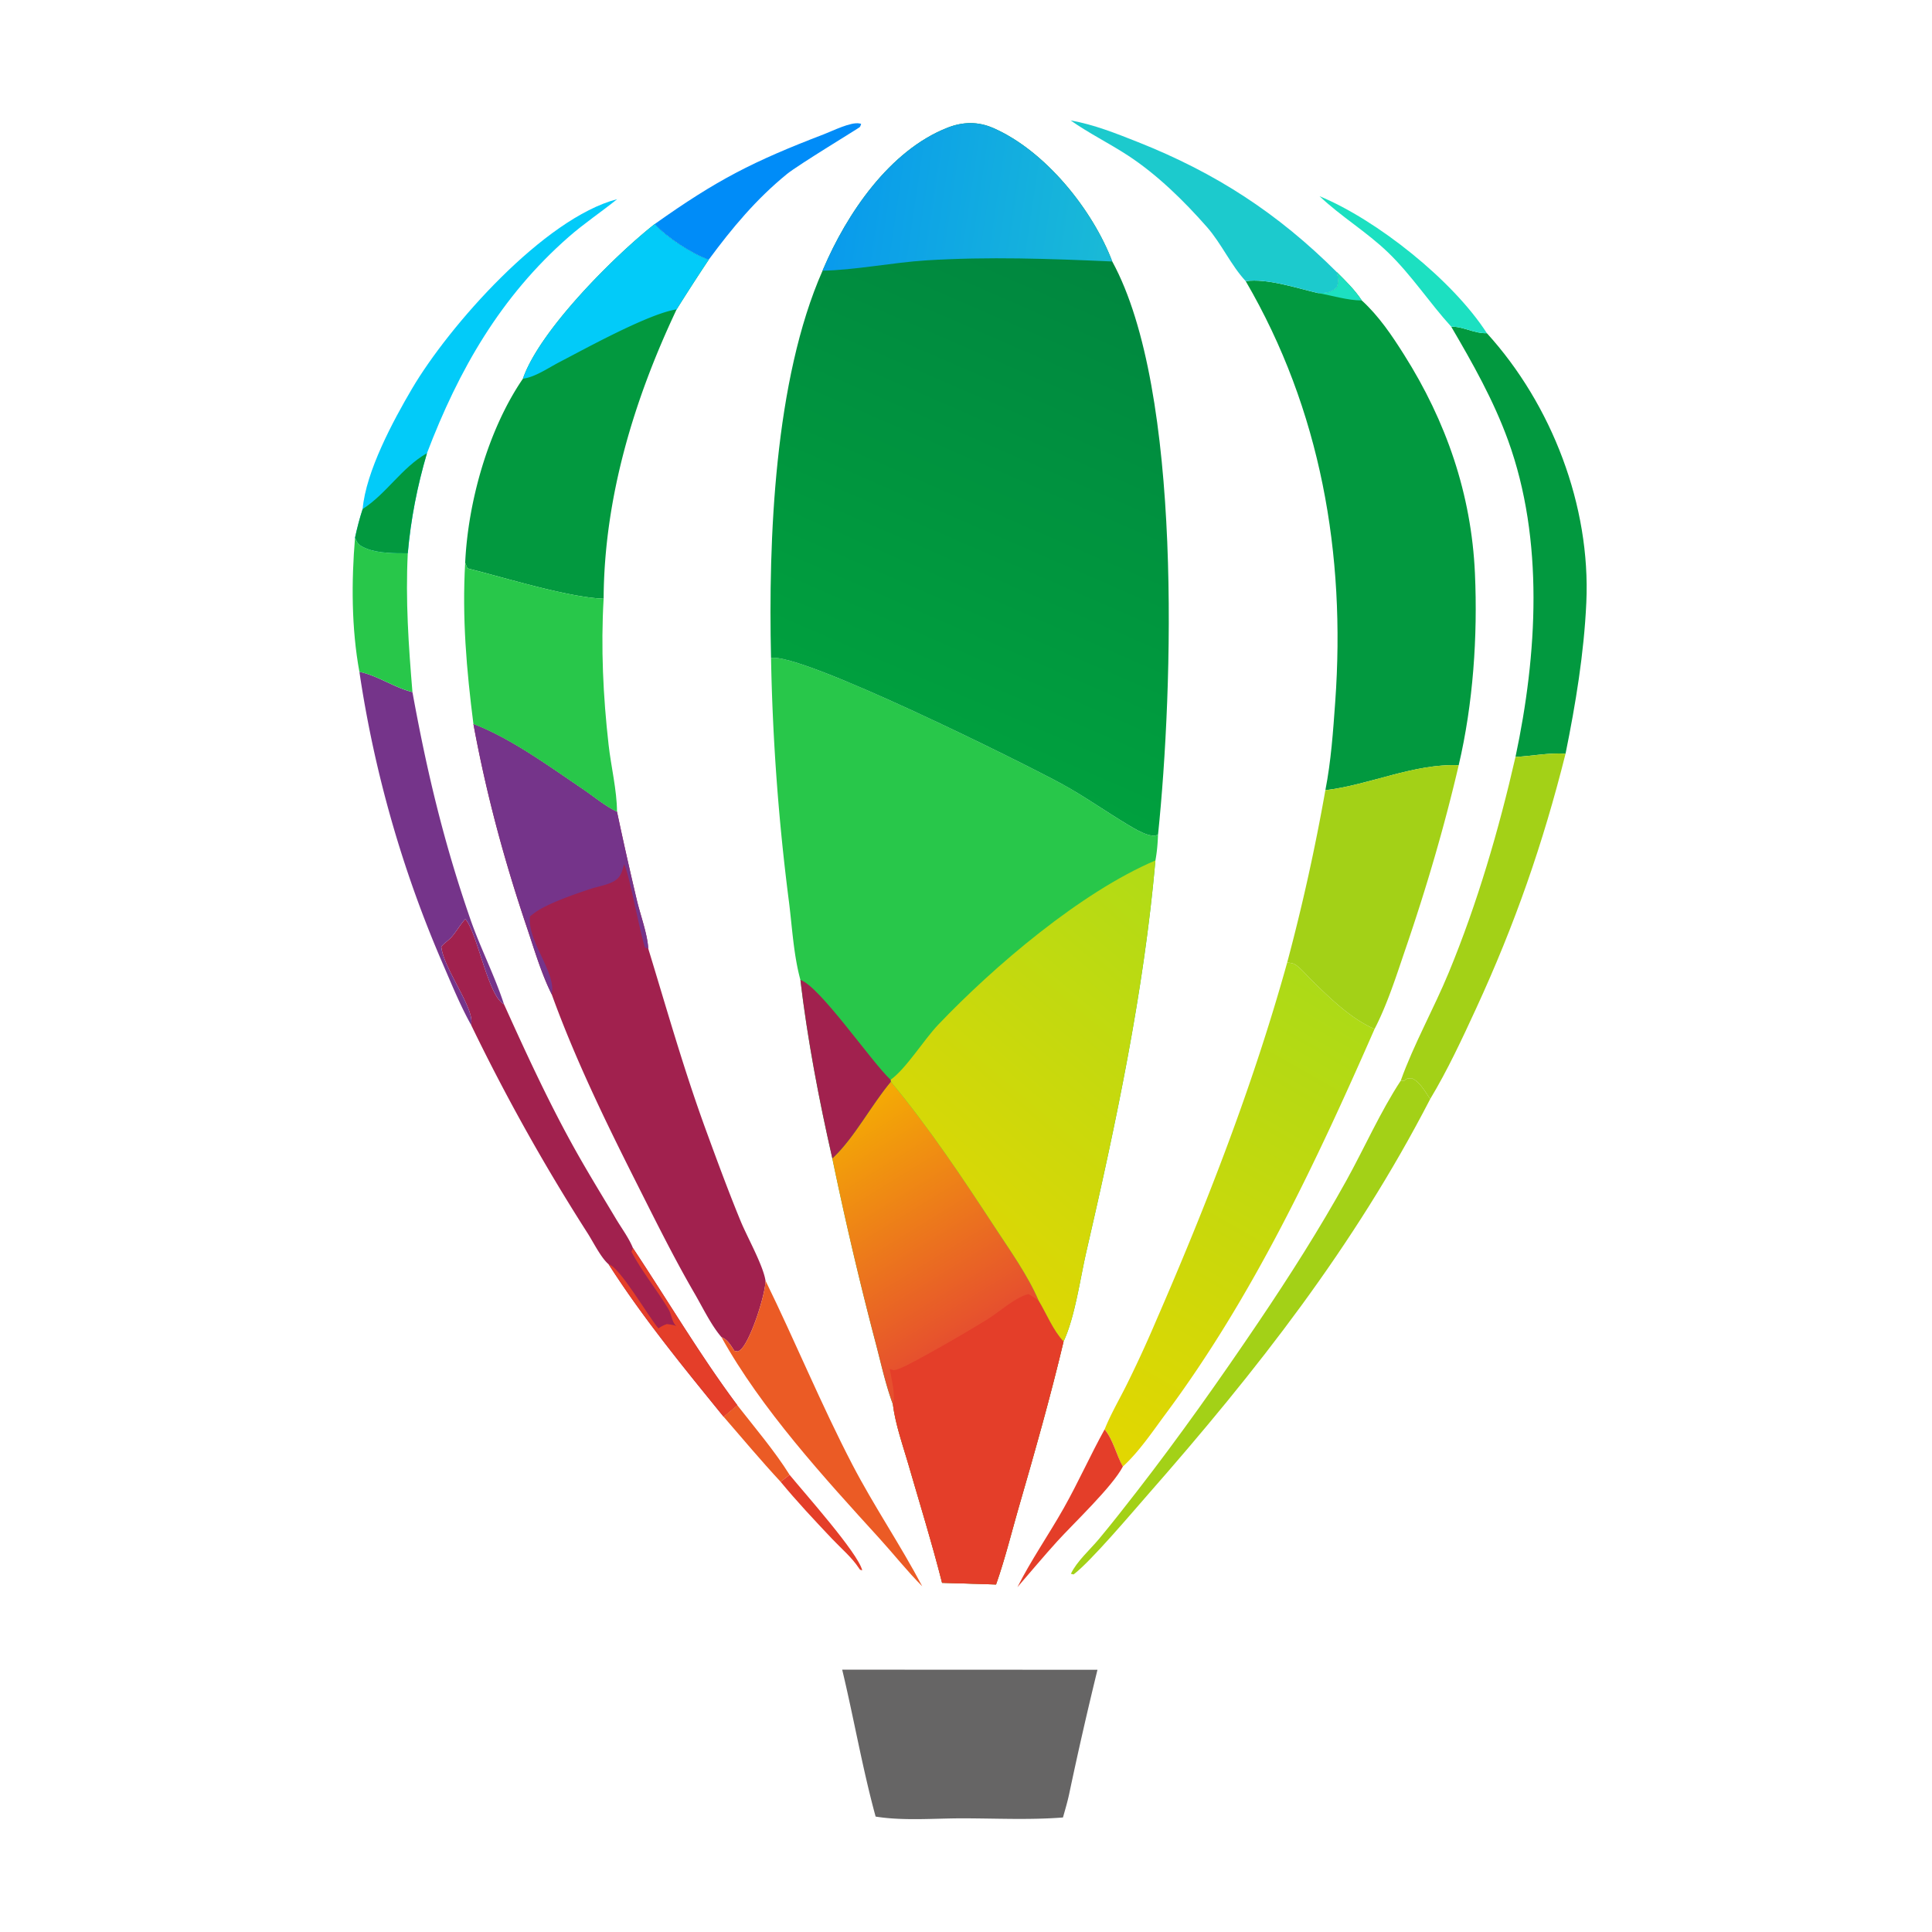 <svg xmlns="http://www.w3.org/2000/svg" width="256" height="256" preserveAspectRatio="none" style="display:block" viewBox="0 0 1024 1024"><defs><linearGradient id="Gradient1" x1="577.33" x2="710.516" y1="760.942" y2="526.955" gradientUnits="userSpaceOnUse"><stop class="stop0" offset="0" stop-color="#E2D701"/><stop class="stop1" offset="1" stop-color="#ACDA17"/></linearGradient><linearGradient id="Gradient2" x1="586.209" x2="445.888" y1="119.102" y2="98.293" gradientUnits="userSpaceOnUse"><stop class="stop0" offset="0" stop-color="#19B9D7"/><stop class="stop1" offset="1" stop-color="#099BEC"/></linearGradient><linearGradient id="Gradient3" x1="588.876" x2="482.864" y1="142.382" y2="385.81" gradientUnits="userSpaceOnUse"><stop class="stop0" offset="0" stop-color="#00873F"/><stop class="stop1" offset="1" stop-color="#00A03E"/></linearGradient><linearGradient id="Gradient4" x1="504.051" x2="644.777" y1="655.381" y2="490.544" gradientUnits="userSpaceOnUse"><stop class="stop0" offset="0" stop-color="#DDD704"/><stop class="stop1" offset="1" stop-color="#B1DB16"/></linearGradient><linearGradient id="Gradient5" x1="441.327" x2="509.47" y1="596.256" y2="707.016" gradientUnits="userSpaceOnUse"><stop class="stop0" offset="0" stop-color="#F4A905"/><stop class="stop1" offset="1" stop-color="#E6502E"/></linearGradient></defs><path fill="#FFF" d="M0 0h1024v1024H0z"/><path fill="#28C74A" d="M408.664 348.747c15.993-2.971 133.821 55.663 154.168 66.779 11.892 6.496 23.015 14.413 34.63 21.387 3.362 2.018 12.931 8.056 16.336 5.289-.196 4.718-.53 9.204-1.405 13.862-6.134 69.642-20.89 139.298-36.584 207.289-3.285 14.231-6.033 34.734-12.088 47.624-6.919 29.183-15.149 58.191-23.492 86.996-4.014 13.859-7.514 28.265-12.312 41.839l-28.603-.879c-5.279-20.831-11.648-41.38-17.622-62.019-2.978-10.288-7.149-22.012-8.424-32.576-4.044-10.846-6.545-22.864-9.55-34.071a1904 1904 0 0 1-22.562-96.266c-7.064-30.988-13.178-63.061-16.921-94.618-3.546-12.906-4.358-27.547-6.001-40.878a1183 1183 0 0 1-9.57-129.758"/><path fill="url(#Gradient5)" d="M472.167 573.333c20.115 24.161 37.965 50.905 55.163 77.186 7.929 12.118 17.541 25.514 23.193 38.865 4.243 6.981 7.607 15.709 13.198 21.593-6.919 29.183-15.149 58.191-23.492 86.996-4.014 13.859-7.514 28.265-12.312 41.839l-28.603-.879c-5.279-20.831-11.648-41.38-17.622-62.019-2.978-10.288-7.149-22.012-8.424-32.576-4.044-10.846-6.545-22.864-9.55-34.071a1904 1904 0 0 1-22.562-96.266q.167-.158.333-.317c.182-.178.359-.363.543-.54 10.983-10.572 19.849-27.526 30.135-39.811"/><path fill="#E43E29" d="M473.268 744.338c1.554-5.101-.854-13.512-1.684-18.771 1.877.761 2.089.867 4.107.216 6.913-2.23 39.886-21.637 47.427-26.346 6.613-4.129 14.55-11.483 21.897-13.578 1.975 1.032 3.708 2.223 5.508 3.525 4.243 6.981 7.607 15.709 13.198 21.593-6.919 29.183-15.149 58.191-23.492 86.996-4.014 13.859-7.514 28.265-12.312 41.839l-28.603-.879c-5.279-20.831-11.648-41.38-17.622-62.019-2.978-10.288-7.149-22.012-8.424-32.576"/><path fill="url(#Gradient4)" d="M472.02 572.298c8.095-5.68 17.733-21.301 25.197-29.132 29.567-31.019 75.587-70.283 115.176-87.102-6.134 69.642-20.89 139.298-36.584 207.289-3.285 14.231-6.033 34.734-12.088 47.624-5.591-5.884-8.955-14.612-13.198-21.593-5.652-13.351-15.264-26.747-23.193-38.865-17.198-26.281-35.048-53.025-55.163-77.186z"/><path fill="#A1214E" d="M424.235 519.383c10.311 3.426 37.418 43.155 47.785 52.915l.147 1.035c-10.286 12.285-19.152 29.239-30.135 39.811-.184.177-.361.362-.543.54q-.166.16-.333.317c-7.064-30.988-13.178-63.061-16.921-94.618"/><path fill="url(#Gradient3)" d="m435.977 143.452.408-.97c12.396-29.095 35.028-62.715 65.768-74.786 8.212-3.224 16.238-3.372 24.345.177 27.503 12.038 52.544 43.172 63.023 70.715 37.371 68.478 32.251 226.677 24.277 303.614-3.405 2.767-12.974-3.271-16.336-5.289-11.615-6.974-22.738-14.891-34.63-21.387-20.347-11.116-138.175-69.75-154.168-66.779-1.442-62.54 1.768-147.491 27.313-205.295"/><path fill="url(#Gradient2)" d="m435.977 143.452.408-.97c12.396-29.095 35.028-62.715 65.768-74.786 8.212-3.224 16.238-3.372 24.345.177 27.503 12.038 52.544 43.172 63.023 70.715-32.915-1.459-65.714-2.651-98.636-.583-17.625 1.108-38.189 5.223-54.908 5.447"/><path fill="#02993F" d="M708.555 144.246c4.79 4.772 9.484 9.342 13.232 15.006 9.058 8.28 15.841 18.379 22.365 28.698 22.378 35.397 35.714 73.931 37.596 115.945 1.495 33.393-.957 69.109-8.612 101.699-23.618-1.004-47.483 10.516-70.664 13.23 3.009-15.337 4.107-31.268 5.224-46.839 5.62-78.283-7.637-154.723-47.447-222.976 11.332-1.605 27.135 3.722 38.34 6.328 4.1-.036 6.921-.039 10.017-3.138 1.095-3.465.706-4.489-.051-7.953"/><path fill="#1CE0C1" d="M708.555 144.246c4.79 4.772 9.484 9.342 13.232 15.006-7.339.009-15.888-2.648-23.198-3.915 4.1-.036 6.921-.039 10.017-3.138 1.095-3.465.706-4.489-.051-7.953"/><path fill="#A1214E" d="M250.923 383.752c19.963 7.661 39.949 22.345 57.661 34.291 5.925 3.996 12.034 9.2 18.451 12.237a1946 1946 0 0 0 10.612 47.253c1.866 7.731 5.485 17.467 5.948 25.256 9.904 32.415 18.961 64.47 30.622 96.352 5.884 16.087 11.823 32.24 18.338 48.08 3.451 8.394 11.898 23.366 13.181 31.545-.002 7.267-7.769 31.491-13.039 36.461-.464.437-1.001.772-1.555 1.078l-1.864-.298c-1.909-2.809-3.562-6.01-6.878-7.276-5.468-6.339-9.966-15.762-14.214-23.078-11.105-19.123-20.898-38.95-30.843-58.693-16.334-32.426-32.565-65.788-44.932-99.974-5.558-11.156-9.236-23.825-13.219-35.64-12.047-35.734-21.414-70.475-28.269-107.594"/><path fill="#75348A" d="M250.923 383.752c19.963 7.661 39.949 22.345 57.661 34.291 5.925 3.996 12.034 9.2 18.451 12.237a1946 1946 0 0 0 10.612 47.253c1.866 7.731 5.485 17.467 5.948 25.256l-1.72-.583c-3.116-9.381-8.268-39.014-11.121-44.129l-.254.989c-.94 3.57-1.833 6.213-5.282 8.111-3.494 1.923-8.245 2.668-12.053 3.912-7.715 2.522-24.341 8.2-30.447 13.222-.577.474-1.214.908-1.812 1.352-1.55 13.256 14.105 29.827 11.505 41.323-5.558-11.156-9.236-23.825-13.219-35.64-12.047-35.734-21.414-70.475-28.269-107.594"/><path fill="#02993F" d="M347.004 118.753c6.439 7.103 19.453 15.633 28.629 18.902a1045 1045 0 0 0-17.003 26.318c-22.656 47.873-38.42 99.925-38.695 153.366-19.013-.693-52.731-11.289-72.189-16.098l-1.194-2.92c1.484-32.322 12.209-70.761 30.608-97.619 8.804-25.509 48.273-64.927 69.844-81.949"/><path fill="#02CBF9" d="M347.004 118.753c6.439 7.103 19.453 15.633 28.629 18.902a1045 1045 0 0 0-17.003 26.318c-14.833 2.247-48.564 20.928-62.268 28.038-5.678 2.946-12.843 7.946-19.202 8.691 8.804-25.509 48.273-64.927 69.844-81.949"/><path fill="url(#Gradient1)" d="M585.469 757.613c3.222-8.056 7.857-15.957 11.729-23.75a641 641 0 0 0 15.615-33.96c27.022-62.171 51.269-124.48 69.452-189.854 1.034.244 2.675.419 3.609.85 2.787 1.289 7.084 6.463 9.399 8.711 9.851 9.564 20.536 20.193 33.271 25.794-30.986 70.614-64.468 141.791-110.671 203.925-6.893 9.27-14.179 20.194-22.72 27.946-3.598-6.302-5.041-14.05-9.684-19.662"/><path fill="#666565" d="m446.375 884.954 135.309.059a2098 2098 0 0 0-14.985 65.751c-.891 4.222-2.149 8.379-3.301 12.536-17.607 1.389-35.845.456-53.518.459-14.861.001-31.131 1.427-45.783-.932-6.978-25.507-11.539-52.095-17.722-77.873"/><path fill="#A3D117" d="M773.136 405.594c-7.742 33.17-17.126 64.996-28.146 97.237-4.775 13.974-9.647 29.456-16.446 42.573-12.735-5.601-23.42-16.23-33.271-25.794-2.315-2.248-6.612-7.422-9.399-8.711-.934-.431-2.575-.606-3.609-.85a1080 1080 0 0 0 20.207-91.225c23.181-2.714 47.046-14.234 70.664-13.23"/><path fill="#28C74A" d="m246.552 298.321 1.194 2.92c19.458 4.809 53.176 15.405 72.189 16.098-1.506 25.959-.277 51.625 2.638 77.456 1.295 11.474 4.398 24.037 4.462 35.485-6.417-3.037-12.526-8.241-18.451-12.237-17.712-11.946-37.698-26.63-57.661-34.291-3.67-28.834-6.048-56.295-4.371-85.431"/><path fill="#02993F" d="M769.172 173.141c6.51-.136 12.083 3.694 18.898 3.451 34.437 37.871 55.068 91.58 52.714 142.804-1.24 26.995-5.654 53.665-11.017 80.109-8.316-.702-18.051 1.281-26.525 1.681 11.526-54.213 15.241-114.951-3.916-167.754-7.724-21.292-18.749-40.815-30.154-60.291"/><path fill="#A1214E" d="M249.688 543.22c2.213-8.54-14.612-29.617-15.794-41.465 1.669-2.032 3.869-3.288 5.553-5.234 2.579-2.981 4.441-6.424 7.163-9.408 6.15 6.53 11.83 39.671 19.997 44.827.161.102.331.186.497.279 12.136 26.89 24.598 53.94 39.135 79.63 6.539 11.556 13.509 22.898 20.323 34.294 2.89 4.833 6.817 10.124 8.897 15.319 18.402 27.7 35.423 56.667 55.332 83.324-2.423 2.027-4.909 4.01-7.259 6.118-21.171-26.073-42.84-52.483-60.947-80.801-4.119-3.547-8.068-11.648-11.094-16.396a1061 1061 0 0 1-61.803-110.487"/><path fill="#E43E29" d="M322.585 670.103c5.741 1.182 21.346 28.19 26.41 33.968 1.454-1.05 2.751-1.695 4.447-2.275 2.474.34 4.688.346 6.548 2.186-4.223-2.309-3.581-6.691-5.802-10.338-6.228-10.225-13.804-19.549-19.517-30.144l.788-2.038c18.402 27.7 35.423 56.667 55.332 83.324-2.423 2.027-4.909 4.01-7.259 6.118-21.171-26.073-42.84-52.483-60.947-80.801"/><path fill="#A3D117" d="M803.242 401.186c8.474-.4 18.209-2.383 26.525-1.681-11.954 47.727-26.857 90.478-47.427 135.096-7.459 16.177-15.125 32.654-24.322 47.929-2.376-3.547-5.732-9.589-9.89-11.056-2.003.151-2.433-.117-3.853 1.395l-1.865-.062c6.971-19.459 17.538-38.172 25.466-57.359 15.171-36.713 26.515-75.574 35.366-114.262"/><path fill="#A3D117" d="m742.41 572.807 1.865.062c1.42-1.512 1.85-1.244 3.853-1.395 4.158 1.467 7.514 7.509 9.89 11.056-40.391 78.234-91.958 143.985-149.692 209.72-8.184 9.318-30.197 35.39-39.303 42.239l-1.426-.343c3.12-6.624 10.146-12.775 14.867-18.441 6.744-8.095 13.508-16.722 19.979-25.066 22.498-29.012 44.045-59.465 64.588-89.897 16.349-24.22 32.389-49.422 46.553-74.986 9.587-17.302 18.043-36.528 28.826-52.949"/><path fill="#02CBF9" d="M192.206 269.802c1.738-19.932 16.099-46.673 26.164-63.784 19.557-33.251 69.947-90.358 108.731-100.459-8.468 6.841-17.477 12.814-25.702 20.027-36.122 31.678-58.222 70.379-75.089 114.589-5.151 17.486-8.575 34.917-10.176 53.075-6.685.004-15.745.056-21.949-2.549-3.523-1.479-4.546-2.173-6.014-5.716 1.112-5.179 2.397-10.142 4.035-15.183"/><path fill="#02993F" d="M226.31 240.175c-5.151 17.486-8.575 34.917-10.176 53.075-6.685.004-15.745.056-21.949-2.549-3.523-1.479-4.546-2.173-6.014-5.716 1.112-5.179 2.397-10.142 4.035-15.183 12.709-8.173 20.595-21.856 34.104-29.627"/><path fill="#75348A" d="M190.485 356.072c10.028 2.11 18.467 8.426 28.116 10.73 7.65 42.075 16.61 79.703 30.68 120.317 5.279 15.237 12.874 29.901 17.823 45.1-.166-.093-.336-.177-.497-.279-8.167-5.156-13.847-38.297-19.997-44.827-2.722 2.984-4.584 6.427-7.163 9.408-1.684 1.946-3.884 3.202-5.553 5.234 1.182 11.848 18.007 32.925 15.794 41.465-5.597-10.026-10.158-21.178-14.715-31.726a617.4 617.4 0 0 1-44.488-155.422"/><path fill="#1CCACD" d="M567.44 63.818c12.362 2.198 24.046 6.868 35.676 11.478 41.16 16.313 74.093 37.673 105.439 68.95.757 3.464 1.146 4.488.051 7.953-3.096 3.099-5.917 3.102-10.017 3.138-11.205-2.606-27.008-7.933-38.34-6.328-7.846-8.429-12.826-19.889-20.529-28.658-12.229-13.921-26.435-27.854-41.953-37.979-9.942-6.487-20.591-11.715-30.327-18.554"/><path fill="#EB5B25" d="M405.736 678.766c15.796 32.274 29.385 65.498 46.003 97.456 11.481 22.082 25.514 42.628 37.066 64.54-8.016-8.039-15.092-17.029-22.739-25.426-29.263-32.136-62.59-68.564-83.666-106.605 3.316 1.266 4.969 4.467 6.878 7.276l1.864.298c.554-.306 1.091-.641 1.555-1.078 5.27-4.97 13.037-29.194 13.039-36.461"/><path fill="#28C74A" d="M188.171 284.985c1.468 3.543 2.491 4.237 6.014 5.716 6.204 2.605 15.264 2.553 21.949 2.549-1.243 24.902.41 48.754 2.467 73.552-9.649-2.304-18.088-8.62-28.116-10.73-4.231-22.963-4.261-47.929-2.314-71.087"/><path fill="#008CF8" d="M347.004 118.753c33.042-23.445 51.911-33.125 89.835-47.66 4.54-1.74 14.143-6.572 18.716-5.66.292.059.58.14.87.211-.239.568-.324 1.229-.716 1.704-.431.525-32.626 20.016-38.584 24.869-16.225 13.215-29.148 28.665-41.492 45.438-9.176-3.269-22.19-11.799-28.629-18.902"/><path fill="#1CE0C1" d="M699.402 103.999c30.402 12.54 70.645 44.574 88.668 72.593-6.815.243-12.388-3.587-18.898-3.451-11.609-12.76-20.945-27.227-33.428-39.286-11.374-10.988-25.071-19.122-36.342-29.856"/><path fill="#E43E29" d="M585.469 757.613c4.643 5.612 6.086 13.36 9.684 19.662-5.484 10.625-25.909 29.885-34.78 39.642-7.22 7.941-14.07 16.203-21.112 24.301 7.225-14.349 16.607-27.817 24.515-41.829 7.718-13.673 14.094-28.043 21.693-41.776"/><path fill="#EB5B25" d="M390.791 744.786c9.271 11.919 19.735 24.157 27.712 36.905l-4.775 3.671c-10.377-11.184-20.212-22.921-30.196-34.458 2.35-2.108 4.836-4.091 7.259-6.118"/><path fill="#E43E29" d="M418.503 781.691c7.462 9.194 36.345 41.453 38.493 50.615-1.165-.318-1.044-.076-1.775-1.184-3.787-5.743-9.525-10.552-14.259-15.562-9.322-9.866-18.597-19.719-27.234-30.198z"/></svg>